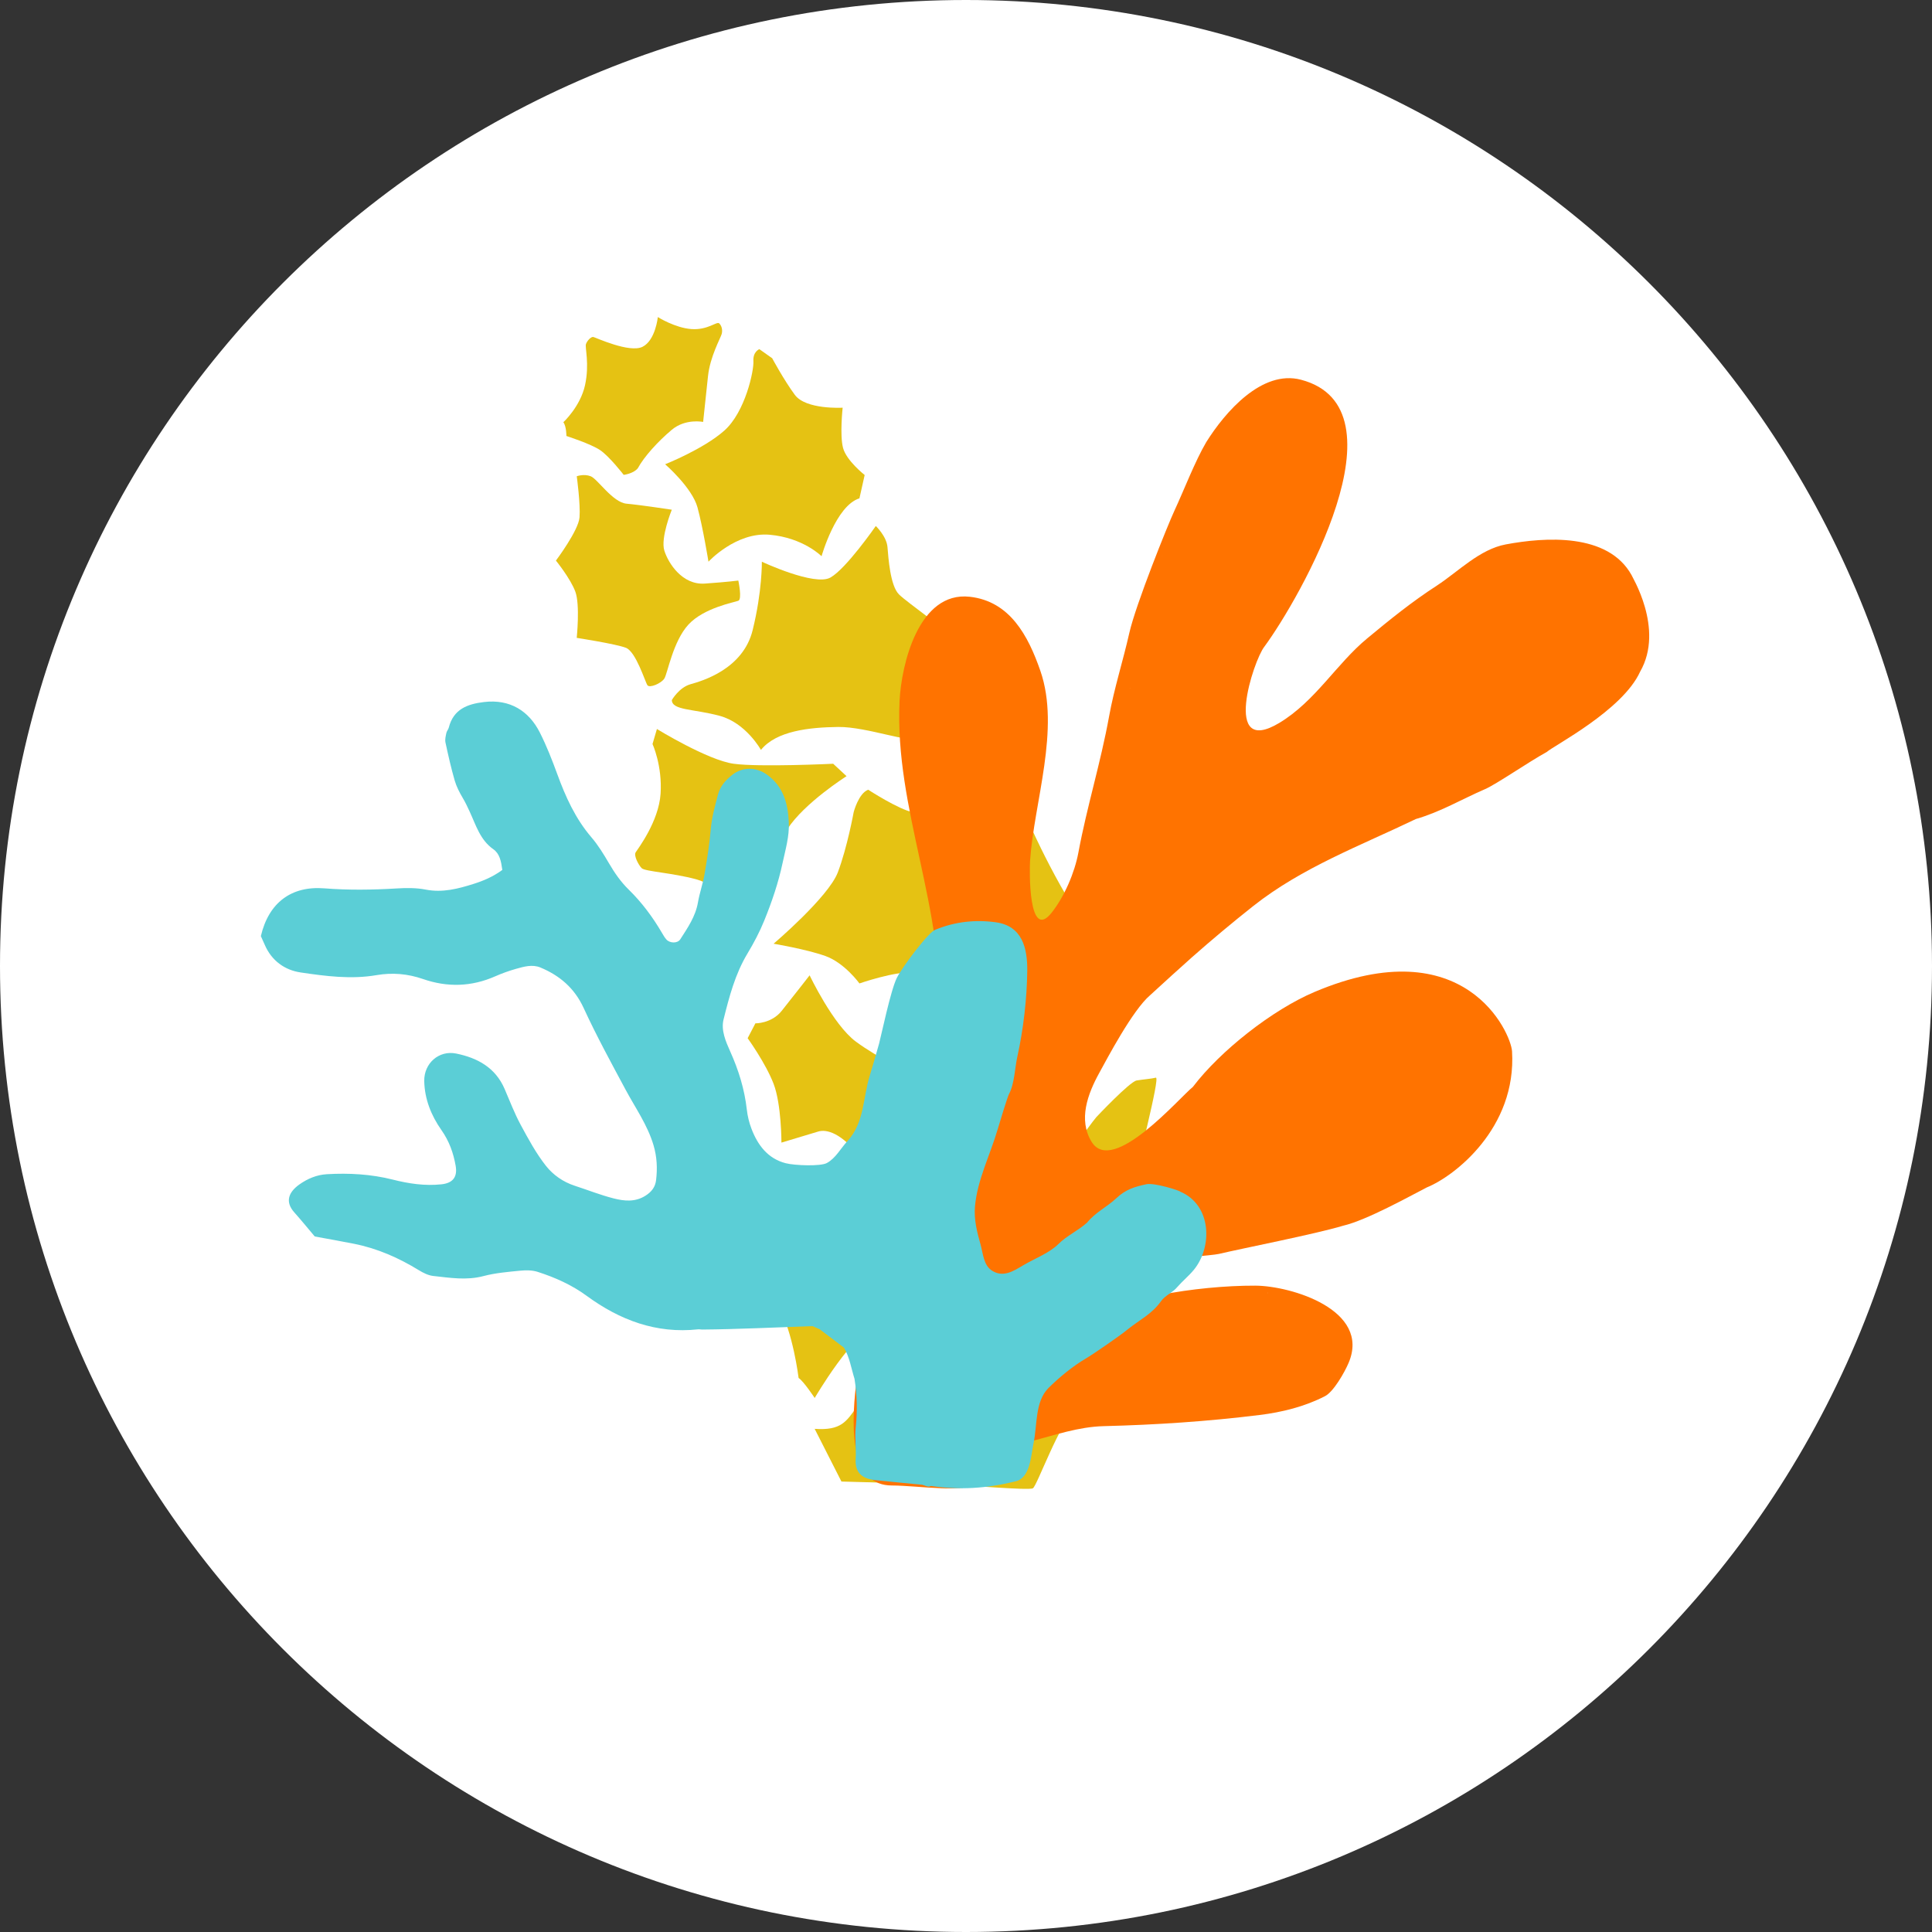 <svg width="404" height="404" viewBox="0 0 404 404" fill="none" xmlns="http://www.w3.org/2000/svg">
<rect x="0" y="0" width="404" height="404" fill="#333333" stroke="none"/>
<g clip-path="url(#clip0_1144_5466)">
<path d="M202 404C313.562 404 404 313.562 404 202C404 90.439 313.562 0 202 0C90.439 0 0 90.439 0 202C0 313.562 90.439 404 202 404Z" fill="white"/>
<path fill-rule="evenodd" clip-rule="evenodd" d="M117.802 88.294C117.802 88.294 121.351 85.022 122.333 80.554C123.315 76.079 122.277 72.657 122.531 71.944C122.784 71.239 123.592 70.359 124.084 70.47C124.575 70.581 131.625 73.869 134.35 72.522C137.075 71.175 137.558 66.303 137.558 66.303C137.558 66.303 141.17 68.577 144.608 68.815C148.046 69.052 149.884 67.135 150.399 67.626C150.914 68.126 151.136 68.989 150.914 69.837C150.684 70.684 148.466 74.59 148.046 78.701C147.619 82.812 147.032 88.23 147.032 88.23C147.032 88.23 143.357 87.462 140.481 89.87C137.606 92.278 134.683 95.495 133.376 97.911C132.449 99.067 130.421 99.297 130.421 99.297C130.421 99.297 127.434 95.431 125.478 94.116C123.521 92.801 118.443 91.169 118.443 91.169C118.443 91.169 118.451 89.141 117.802 88.294Z" fill="white"/>
<path fill-rule="evenodd" clip-rule="evenodd" d="M158.788 73.013C158.788 73.013 157.417 73.528 157.544 75.524C157.671 77.528 155.825 86.155 151.476 90.029C147.119 93.91 139.087 97.079 139.087 97.079C139.087 97.079 144.727 101.966 145.852 106.101C146.977 110.244 148.149 117.453 148.149 117.453C148.149 117.453 153.916 111.195 160.95 111.821C167.977 112.447 171.795 116.312 171.795 116.312C171.795 116.312 174.781 105.729 179.717 104.208L180.81 99.329C180.81 99.329 176.992 96.334 176.287 93.657C175.582 90.987 176.207 85.252 176.207 85.252C176.207 85.252 168.516 85.711 166.202 82.559C163.881 79.406 161.473 74.914 161.473 74.914L158.788 73.013Z" fill="white"/>
<path fill-rule="evenodd" clip-rule="evenodd" d="M120.606 99.59C120.606 99.59 122.095 99.035 123.521 99.59C124.947 100.137 128.116 105.056 131.007 105.325C133.906 105.587 140.481 106.585 140.481 106.585C140.481 106.585 138.081 112.478 138.921 115.148C139.768 117.817 142.683 122.357 147.381 122.032C152.086 121.707 154.391 121.398 154.391 121.398C154.391 121.398 155.231 125.303 154.391 125.628C153.552 125.953 147.207 127.094 143.967 130.595C140.727 134.096 139.586 140.861 138.921 141.891C138.255 142.921 135.847 143.927 135.388 143.293C134.928 142.667 132.995 136.267 130.88 135.459C128.765 134.643 120.598 133.383 120.598 133.383C120.598 133.383 121.319 126.484 120.313 123.735C119.307 120.994 116.249 117.223 116.249 117.223C116.249 117.223 120.97 110.949 121.184 108.185C121.406 105.444 120.606 99.59 120.606 99.59Z" fill="white"/>
<path fill-rule="evenodd" clip-rule="evenodd" d="M140.489 146.391C140.489 146.391 141.971 143.769 144.387 143.079C146.803 142.398 155.366 139.958 157.386 131.775C159.406 123.6 159.311 117.461 159.311 117.461C159.311 117.461 170.346 122.634 173.649 120.772C176.96 118.911 183.139 109.991 183.139 109.991C183.139 109.991 185.389 112.138 185.579 114.387C185.769 116.645 186.149 122.467 187.979 124.289C189.809 126.119 198.824 132.203 198.768 133.399C198.713 134.603 197.746 136.021 195.956 136.592C194.166 137.154 189.849 137.495 189.08 140.846C188.312 144.196 189.785 152.094 190.514 153.932C191.251 155.77 181.317 151.936 175.273 152.015C169.237 152.094 162.345 152.823 159.121 156.815C159.121 156.815 156 151.159 150.478 149.686C144.973 148.205 140.529 148.561 140.489 146.391Z" fill="white"/>
<path fill-rule="evenodd" clip-rule="evenodd" d="M137.367 152.443C137.367 152.443 147.982 158.962 153.409 159.707C158.835 160.451 174.227 159.707 174.227 159.707L177.023 162.305C177.023 162.305 168.222 167.866 164.649 173.364C161.077 178.869 155.944 191.076 155.944 191.076C155.944 191.076 150.557 185.206 145.55 183.86C140.544 182.513 134.864 182.228 134.191 181.554C133.518 180.881 132.496 178.924 132.916 178.243C133.335 177.562 137.748 171.835 138.136 165.965C138.516 160.095 136.449 155.58 136.449 155.58L137.367 152.443Z" fill="white"/>
<path fill-rule="evenodd" clip-rule="evenodd" d="M181.539 165.133C181.539 165.133 188.011 169.331 190.886 169.838C193.762 170.345 201.311 170.195 201.311 170.195C201.311 170.195 197.564 180.533 197.493 185.388C197.414 190.244 196.368 205.644 196.368 205.644C196.368 205.644 194.245 203.782 190.783 203.402C187.322 203.022 179.717 205.644 179.717 205.644C179.717 205.644 176.62 201.35 172.611 199.917C168.603 198.483 161.767 197.342 161.767 197.342C161.767 197.342 173.213 187.614 175.194 182.426C177.166 177.237 178.513 169.823 178.513 169.823C178.513 169.823 179.511 165.933 181.539 165.133Z" fill="white"/>
<path fill-rule="evenodd" clip-rule="evenodd" d="M195.092 142.057C195.092 142.057 200.685 143.642 203.283 142.77C205.881 141.907 210.436 139.538 210.436 139.538C210.436 139.538 210.183 149.86 211.767 152.443C213.351 155.025 217.51 157.885 217.51 157.885C217.51 157.885 217.463 161.505 216.71 162.432C215.958 163.351 213.811 168.31 213.066 169.173C212.322 170.036 209.731 171.89 209.343 171.771C208.963 171.652 207.022 167.343 203.505 166.266C199.996 165.181 193.175 165.688 193.175 165.688C193.175 165.688 192.953 163.089 192.581 162.606C192.581 162.606 195.813 156.926 195.908 152.451C196.011 147.975 195.092 142.057 195.092 142.057Z" fill="white"/>
<path fill-rule="evenodd" clip-rule="evenodd" d="M205.058 178.053C205.058 178.053 213.32 180.667 216.084 174.053C216.084 174.053 225.662 195.235 233.036 200.075C233.036 200.075 232.91 202.166 231.832 203.275C230.755 204.384 225.258 209.922 225.131 213.257C225.131 213.257 220.782 204.598 217.518 203.252C214.254 201.905 208.329 203.117 206.396 203.949C204.471 204.788 203.449 204.392 202.935 203.949C202.42 203.505 204.384 196.51 204.471 190.918C204.551 185.317 205.058 178.053 205.058 178.053Z" fill="white"/>
<path fill-rule="evenodd" clip-rule="evenodd" d="M169.3 203.949C169.3 203.949 174.227 214.318 178.98 217.819C183.733 221.321 190.102 224.268 190.102 224.268C190.102 224.268 186.046 232.783 185.586 236.047C185.127 239.319 185.681 246.321 184.937 246.575C184.184 246.828 184.129 247.486 180.049 242.17C175.977 236.855 172.817 236.087 171.098 236.617C169.379 237.148 163.406 238.93 163.406 238.93C163.406 238.93 163.422 230.945 161.758 226.612C160.087 222.279 156.34 217.099 156.34 217.099L157.956 213.993C157.956 213.993 161.33 214.049 163.453 211.387C165.584 208.725 169.3 203.949 169.3 203.949Z" fill="white"/>
<path fill-rule="evenodd" clip-rule="evenodd" d="M187.915 209.28C187.915 209.28 195.29 211.237 200.487 210.943C205.683 210.65 211.521 207.672 211.521 207.672C211.521 207.672 214.65 216.235 218.841 216.956C223.039 217.669 232.308 216.956 232.308 216.956C232.308 216.956 225.748 223.467 222.572 229.813C219.395 236.158 217.938 242.004 217.938 242.004C217.938 242.004 213.121 239.184 209.2 239.303C205.279 239.414 196.383 243.636 196.383 243.636C196.383 243.636 196.431 230.795 195.512 227.476C194.601 224.157 187.915 209.28 187.915 209.28Z" fill="white"/>
<path fill-rule="evenodd" clip-rule="evenodd" d="M170.987 246.741C170.987 246.741 173.807 247.763 174.837 248.919C175.867 250.068 180.057 255.653 185.444 256.168C190.822 256.683 194.997 255.146 194.997 255.146C194.997 255.146 195.75 262.695 197.952 265.658C200.146 268.62 203.885 271.757 203.885 271.757C203.885 271.757 198.768 275.354 197.326 277.532C195.884 279.719 194.268 283.695 194.268 283.695C194.268 283.695 187.392 277.12 182.98 277.714C178.568 278.301 170.361 292.33 170.361 292.33C170.361 292.33 168.016 288.789 166.994 288.147C166.994 288.147 165.83 278.499 162.772 273.144C162.772 273.144 160.229 267.733 159.39 266.64C159.39 266.64 163.366 264.002 165.481 262.275C167.596 260.54 169.204 255.336 169.109 252.262C168.999 249.181 167.961 248.222 170.987 246.741Z" fill="white"/>
<path fill-rule="evenodd" clip-rule="evenodd" d="M175.954 309.805C175.954 309.805 194.918 310.32 198.19 310.415C201.462 310.51 215.126 311.714 215.99 311.215C216.861 310.708 221.693 297.186 224.711 295.086C224.711 295.086 217.13 296.607 213.098 295.086C209.066 293.573 209.09 288.599 209.367 287.426C209.367 287.426 200.25 291.015 196.756 290.634C193.263 290.262 190.332 288.155 188.969 286.048C187.607 283.949 185.967 283.164 184.525 282.974C184.525 282.974 181.349 291.252 179.17 294.223C176.992 297.194 175.954 299.182 170.354 298.786L175.954 309.805Z" fill="white"/>
<path fill-rule="evenodd" clip-rule="evenodd" d="M201.944 260.501C201.944 260.501 207.545 246.535 207.371 243.628C207.371 243.628 215.807 247.589 218.984 245.672C222.16 243.747 227.626 235.5 229.25 233.607C229.25 233.607 236.221 226.192 237.679 225.939C239.136 225.693 240.689 225.598 241.695 225.353C242.701 225.115 237.544 244.444 236.95 248.389C236.3 252.682 235.54 257.126 236.498 258.861C237.465 260.596 239.809 262.061 239.809 262.061C239.809 262.061 239.857 264.256 238.257 265.523C236.657 266.791 230.795 269.872 229.503 271.599C228.212 273.326 229.092 285.715 229.092 285.715C229.092 285.715 224.846 285.842 222.588 286.404C220.33 286.967 214.849 290.238 214.849 290.238C214.849 290.238 212.139 275.037 211.252 271.678C210.357 268.319 201.944 260.501 201.944 260.501Z" fill="white"/>
<path fill-rule="evenodd" clip-rule="evenodd" d="M342.965 140.457C348.161 131.411 341.04 120.241 341.19 120.281C336.239 111.353 323.034 112.32 314.875 113.841C309.409 114.863 304.996 119.481 300.489 122.436C295.19 125.866 290.698 129.518 285.866 133.518C279.442 138.841 275.053 146.628 267.52 151.167C255.455 158.416 262.117 138.089 264.383 135.237C271.876 125.042 294.508 85.323 272.051 79.406C263.876 77.251 256.176 86.163 252.239 92.453C249.886 96.445 247.557 102.553 245.569 106.822C244.198 109.761 237.481 126.452 236.15 132.361C234.835 138.216 232.982 143.919 231.92 149.805C230.169 159.485 227.278 168.714 225.504 178.267C224.719 182.473 222.612 187.401 219.958 190.791C215.007 197.12 215.269 181.911 215.396 180.018C216.227 167.708 221.765 152.459 217.558 140.299C214.984 132.861 211.15 125.723 202.785 124.788C192.106 123.6 188.47 138.952 188.106 146.612C187.029 169.268 197.738 190.118 196.281 213.051C195.211 229.836 186.767 244.697 184.668 260.691C183.511 269.516 170.33 310.589 186.458 310.628C192.249 310.644 202.468 312.419 204.519 309.844C206.761 307.666 213.368 302.073 215.53 301.408C220.576 300.093 225.535 298.358 230.771 298.223C241.751 297.946 252.516 297.233 263.416 295.886C268.082 295.308 272.827 294.144 277.089 291.942C278.855 291.023 281.168 286.983 282.016 284.971C286.682 273.912 269.967 268.874 262.497 268.842C256.311 268.818 248.896 269.539 242.781 270.759C240.119 271.282 228.617 276.645 226.874 272.969C222.493 263.78 251.692 262.956 254.893 262.204C259.82 261.039 275.093 258.045 280.828 256.318C285.795 255.162 294.794 250.131 298.358 248.302C304.109 245.988 317.164 235.912 316.182 219.831C315.952 216.021 306.383 194.086 274.879 207.426C266.086 211.149 255.178 219.721 249.427 227.301C246.821 229.314 232.681 245.925 228.276 238.78C225.416 234.154 227.46 228.719 229.876 224.339C231.516 221.36 236.823 211.244 240.491 208.115C242.289 206.452 247.739 201.501 249.245 200.178C253.475 196.447 257.649 192.954 262.077 189.452C272.296 181.372 284.575 176.801 296.077 171.264C301.194 169.791 305.67 167.121 310.542 165.014C312.894 164 319.675 159.303 323.446 157.243C324.895 155.92 339.305 148.537 342.965 140.457ZM236.253 143.864C236.404 144.022 236.221 143.927 236.253 143.864C236.277 143.887 236.245 143.872 236.253 143.864ZM242.123 148.395C242.139 148.363 242.131 148.363 242.123 148.395ZM242.781 116.518C243.509 115.861 242.82 116.503 242.781 116.518ZM265.08 270.419C265.222 270.363 265.064 270.213 265.08 270.419C265.111 270.403 265.08 270.379 265.08 270.419Z" fill="white"/>
<path d="M239.77 247.628C237.188 248.167 235.358 248.753 233.449 250.551C231.484 252.397 229.068 253.498 227.333 255.645C225.472 257.34 223.111 258.362 221.321 260.144C219.404 262.046 216.33 263.186 213.985 264.572C211.918 265.808 209.771 267.202 207.426 265.697C205.652 264.557 205.565 262.093 205.042 260.231C204.305 257.649 203.64 254.995 203.877 252.286C204.361 246.709 207.078 241.465 208.622 236.15C209.011 234.803 210.706 229.29 210.975 228.807C212.14 226.684 212.211 223.301 212.742 220.933C214.001 215.237 214.738 208.868 214.809 203.038C214.865 198.221 213.74 193.619 208.234 192.859C203.996 192.272 199.734 192.716 195.686 194.379C194.356 194.625 188.684 202.166 187.527 204.503C186.244 207.094 184.287 216.496 183.836 218.184C183.258 220.331 182.228 223.776 181.879 224.909C180.437 229.504 180.786 234.708 177.237 238.582C175.787 240.127 174.758 242.202 172.888 243.208C171.573 243.913 166.226 243.731 164.301 243.24C160.554 242.281 158.431 239.445 157.124 235.984C156.641 234.716 156.316 233.354 156.166 232.007C155.683 227.753 154.447 223.768 152.696 219.871C151.769 217.804 150.739 215.443 151.302 213.185C152.482 208.44 153.726 203.687 156.292 199.41C157.623 197.2 158.843 194.894 159.81 192.51C161.402 188.597 162.764 184.604 163.652 180.43C164.254 177.625 165.077 174.877 164.951 171.993C164.784 168.064 163.826 164.452 160.372 161.98C158.138 160.38 155.31 160.317 153.156 162.004C151.761 163.105 150.605 164.349 150.114 166.226C149.488 168.603 148.838 170.947 148.624 173.427C148.355 176.548 147.864 179.653 147.333 182.743C146.993 184.755 146.295 186.703 145.947 188.708C145.44 191.647 143.8 194.007 142.255 196.415C141.685 197.31 140.069 197.271 139.34 196.447C138.984 196.043 138.707 195.56 138.429 195.084C136.496 191.781 134.223 188.716 131.49 186.046C129.803 184.398 128.512 182.521 127.331 180.501C126.23 178.623 125.081 176.73 123.671 175.09C120.313 171.169 118.261 166.614 116.518 161.838C115.441 158.899 114.292 155.96 112.882 153.171C110.601 148.672 106.656 146.145 101.198 146.803C97.705 147.222 94.821 148.316 93.847 152.142C93.752 152.53 93.427 152.87 93.34 153.259C93.205 153.916 93.023 154.621 93.15 155.247C93.72 157.916 94.322 160.57 95.075 163.192C95.447 164.476 96.081 165.711 96.77 166.868C97.324 167.795 97.768 168.753 98.219 169.728C99.519 172.532 100.398 175.645 103.155 177.578C104.485 178.513 104.779 180.041 105.04 181.911C103.107 183.329 101.071 184.192 99.019 184.834C95.796 185.856 92.524 186.711 89.015 186.022C87.034 185.634 84.927 185.658 82.899 185.785C77.869 186.086 72.847 186.157 67.824 185.761C60.917 185.214 56.188 188.755 54.548 195.75C54.809 196.328 55.094 196.954 55.364 197.572C56.79 200.891 59.538 202.856 62.85 203.347C68.086 204.123 73.417 204.828 78.74 203.909C82.067 203.339 85.268 203.624 88.436 204.717C93.554 206.499 98.6 206.349 103.582 204.147C104.953 203.545 106.379 203.03 107.82 202.618C109.524 202.143 111.298 201.596 113.033 202.325C117.057 204.012 120.123 206.618 122.04 210.769C124.709 216.576 127.783 222.208 130.809 227.848C132.86 231.682 135.403 235.231 136.663 239.493C137.384 241.933 137.487 244.317 137.194 246.773C137.027 248.191 136.283 249.197 135.007 250.013C132.821 251.415 130.524 251.161 128.29 250.591C125.533 249.886 122.871 248.824 120.162 247.945C117.754 247.161 115.671 245.687 114.197 243.834C112.106 241.188 110.466 238.154 108.858 235.168C107.567 232.775 106.593 230.201 105.515 227.698C103.59 223.238 99.835 221.21 95.391 220.307C91.779 219.57 88.642 222.358 88.714 226.058C88.785 229.844 90.187 233.29 92.294 236.292C93.934 238.621 94.805 241.077 95.281 243.77C95.692 246.099 94.718 247.399 92.302 247.652C88.856 248.024 85.45 247.509 82.147 246.67C77.584 245.521 72.997 245.268 68.339 245.537C66.216 245.664 64.315 246.48 62.644 247.652C60.307 249.3 59.578 251.312 61.527 253.506C63.048 255.217 64.497 256.992 65.82 258.56C68.696 259.091 71.373 259.558 74.035 260.089C78.907 261.055 83.374 263.028 87.597 265.618C88.5 266.173 89.545 266.695 90.575 266.814C94.076 267.195 97.554 267.781 101.111 266.838C103.598 266.181 106.212 265.967 108.779 265.713C109.983 265.594 111.298 265.594 112.431 265.959C116.075 267.131 119.56 268.684 122.681 270.973C129.621 276.051 137.225 278.926 145.987 277.976C146.256 277.944 146.533 278.023 146.802 278.023C154.043 277.968 162.661 277.556 169.894 277.302C170.393 277.524 170.892 277.738 171.391 277.952C173.086 279.235 174.781 280.519 176.477 281.802C177.673 283.822 177.998 286.143 178.687 288.329C179.225 291.696 179.305 295.063 178.94 298.477C178.703 300.647 179.067 302.881 178.932 305.068C178.742 308.054 180.382 309.218 182.988 309.504C186.26 309.868 189.539 310.153 192.819 310.478C193.453 310.628 194.197 311.088 194.649 310.731C200.534 311.611 206.373 311.254 212.179 309.797C215.467 309.266 215.585 304.291 216.124 301.78C216.94 297.978 216.386 293.122 219.237 290.254C221.36 288.123 224.426 285.612 226.985 284.123C228.696 283.125 234.597 279.029 235.801 277.992C238.352 275.948 240.831 274.823 242.772 272.106C243.667 270.846 245.22 270.308 246.186 269.127C247.272 267.876 248.579 266.83 249.64 265.539C253.625 260.675 253.332 251.946 246.804 249.189C246.638 248.935 241.394 247.296 239.77 247.628Z" fill="white"/>
<path fill-rule="evenodd" clip-rule="evenodd" d="M117.802 88.294C117.802 88.294 121.351 85.022 122.333 80.554C123.315 76.079 122.277 72.657 122.531 71.944C122.784 71.239 123.592 70.359 124.084 70.47C124.575 70.581 131.625 73.869 134.35 72.522C137.075 71.175 137.558 66.303 137.558 66.303C137.558 66.303 141.17 68.577 144.608 68.815C148.046 69.052 149.884 67.135 150.399 67.626C150.914 68.126 151.136 68.989 150.914 69.837C150.684 70.684 148.466 74.59 148.046 78.701C147.619 82.812 147.032 88.23 147.032 88.23C147.032 88.23 143.357 87.462 140.481 89.87C137.606 92.278 134.683 95.495 133.376 97.911C132.449 99.067 130.421 99.297 130.421 99.297C130.421 99.297 127.434 95.431 125.478 94.116C123.521 92.801 118.443 91.169 118.443 91.169C118.443 91.169 118.451 89.141 117.802 88.294Z" fill="#E5C213"/>
<path fill-rule="evenodd" clip-rule="evenodd" d="M158.788 73.013C158.788 73.013 157.417 73.528 157.544 75.524C157.671 77.528 155.825 86.155 151.476 90.029C147.119 93.91 139.087 97.079 139.087 97.079C139.087 97.079 144.727 101.966 145.852 106.101C146.977 110.244 148.149 117.453 148.149 117.453C148.149 117.453 153.916 111.195 160.95 111.821C167.977 112.447 171.795 116.312 171.795 116.312C171.795 116.312 174.781 105.729 179.717 104.208L180.81 99.329C180.81 99.329 176.992 96.334 176.287 93.657C175.582 90.987 176.207 85.252 176.207 85.252C176.207 85.252 168.516 85.711 166.202 82.559C163.881 79.406 161.473 74.914 161.473 74.914L158.788 73.013Z" fill="#E5C213"/>
<path fill-rule="evenodd" clip-rule="evenodd" d="M120.606 99.59C120.606 99.59 122.095 99.035 123.521 99.59C124.947 100.137 128.116 105.056 131.007 105.325C133.906 105.587 140.481 106.585 140.481 106.585C140.481 106.585 138.081 112.478 138.921 115.148C139.768 117.817 142.683 122.357 147.381 122.032C152.086 121.707 154.391 121.398 154.391 121.398C154.391 121.398 155.231 125.303 154.391 125.628C153.552 125.953 147.207 127.094 143.967 130.595C140.727 134.096 139.586 140.861 138.921 141.891C138.255 142.921 135.847 143.927 135.388 143.293C134.928 142.667 132.995 136.267 130.88 135.459C128.765 134.643 120.598 133.383 120.598 133.383C120.598 133.383 121.319 126.484 120.313 123.735C119.307 120.994 116.249 117.223 116.249 117.223C116.249 117.223 120.97 110.949 121.184 108.185C121.406 105.444 120.606 99.59 120.606 99.59Z" fill="#E5C213"/>
<path fill-rule="evenodd" clip-rule="evenodd" d="M140.489 146.391C140.489 146.391 141.971 143.769 144.387 143.079C146.803 142.398 155.366 139.958 157.386 131.775C159.406 123.6 159.311 117.461 159.311 117.461C159.311 117.461 170.346 122.634 173.649 120.772C176.96 118.911 183.139 109.991 183.139 109.991C183.139 109.991 185.389 112.138 185.579 114.387C185.769 116.645 186.149 122.467 187.979 124.289C189.809 126.119 198.824 132.203 198.768 133.399C198.713 134.603 197.746 136.021 195.956 136.592C194.166 137.154 189.849 137.495 189.08 140.846C188.312 144.196 189.785 152.094 190.514 153.932C191.251 155.77 181.317 151.936 175.273 152.015C169.237 152.094 162.345 152.823 159.121 156.815C159.121 156.815 156 151.159 150.478 149.686C144.973 148.205 140.529 148.561 140.489 146.391Z" fill="#E5C213"/>
<path fill-rule="evenodd" clip-rule="evenodd" d="M137.367 152.443C137.367 152.443 147.982 158.962 153.409 159.707C158.835 160.451 174.227 159.707 174.227 159.707L177.023 162.305C177.023 162.305 168.222 167.866 164.649 173.364C161.077 178.869 155.944 191.076 155.944 191.076C155.944 191.076 150.557 185.206 145.55 183.86C140.544 182.513 134.864 182.228 134.191 181.554C133.518 180.881 132.496 178.924 132.916 178.243C133.335 177.562 137.748 171.835 138.136 165.965C138.516 160.095 136.449 155.58 136.449 155.58L137.367 152.443Z" fill="#E5C213"/>
<path fill-rule="evenodd" clip-rule="evenodd" d="M181.539 165.133C181.539 165.133 188.011 169.331 190.886 169.838C193.762 170.345 201.311 170.195 201.311 170.195C201.311 170.195 197.564 180.533 197.493 185.388C197.414 190.244 196.368 205.644 196.368 205.644C196.368 205.644 194.245 203.782 190.783 203.402C187.322 203.022 179.717 205.644 179.717 205.644C179.717 205.644 176.62 201.35 172.611 199.917C168.603 198.483 161.767 197.342 161.767 197.342C161.767 197.342 173.213 187.614 175.194 182.426C177.166 177.237 178.513 169.823 178.513 169.823C178.513 169.823 179.511 165.933 181.539 165.133Z" fill="#E5C213"/>
<path fill-rule="evenodd" clip-rule="evenodd" d="M195.092 142.057C195.092 142.057 200.685 143.642 203.283 142.77C205.881 141.907 210.436 139.538 210.436 139.538C210.436 139.538 210.183 149.86 211.767 152.443C213.351 155.025 217.51 157.885 217.51 157.885C217.51 157.885 217.463 161.505 216.71 162.432C215.958 163.351 213.811 168.31 213.066 169.173C212.322 170.036 209.731 171.89 209.343 171.771C208.963 171.652 207.022 167.343 203.505 166.266C199.996 165.181 193.175 165.688 193.175 165.688C193.175 165.688 192.953 163.089 192.581 162.606C192.581 162.606 195.813 156.926 195.908 152.451C196.011 147.975 195.092 142.057 195.092 142.057Z" fill="#E5C213"/>
<path fill-rule="evenodd" clip-rule="evenodd" d="M205.058 178.053C205.058 178.053 213.32 180.667 216.084 174.053C216.084 174.053 225.662 195.235 233.036 200.075C233.036 200.075 232.91 202.166 231.832 203.275C230.755 204.384 225.258 209.922 225.131 213.257C225.131 213.257 220.782 204.598 217.518 203.252C214.254 201.905 208.329 203.117 206.396 203.949C204.471 204.788 203.449 204.392 202.935 203.949C202.42 203.505 204.384 196.51 204.471 190.918C204.551 185.317 205.058 178.053 205.058 178.053Z" fill="#E5C213"/>
<path fill-rule="evenodd" clip-rule="evenodd" d="M169.3 203.949C169.3 203.949 174.227 214.318 178.98 217.819C183.733 221.321 190.102 224.268 190.102 224.268C190.102 224.268 186.046 232.783 185.586 236.047C185.127 239.319 185.681 246.321 184.937 246.575C184.184 246.828 184.129 247.486 180.049 242.17C175.977 236.855 172.817 236.087 171.098 236.617C169.379 237.148 163.406 238.93 163.406 238.93C163.406 238.93 163.422 230.945 161.758 226.612C160.087 222.279 156.34 217.099 156.34 217.099L157.956 213.993C157.956 213.993 161.33 214.049 163.453 211.387C165.584 208.725 169.3 203.949 169.3 203.949Z" fill="#E5C213"/>
<path fill-rule="evenodd" clip-rule="evenodd" d="M187.915 209.28C187.915 209.28 195.29 211.237 200.487 210.943C205.683 210.65 211.521 207.672 211.521 207.672C211.521 207.672 214.65 216.235 218.841 216.956C223.039 217.669 232.308 216.956 232.308 216.956C232.308 216.956 225.748 223.467 222.572 229.813C219.395 236.158 217.938 242.004 217.938 242.004C217.938 242.004 213.121 239.184 209.2 239.303C205.279 239.414 196.383 243.636 196.383 243.636C196.383 243.636 196.431 230.795 195.512 227.476C194.601 224.157 187.915 209.28 187.915 209.28Z" fill="#E5C213"/>
<path fill-rule="evenodd" clip-rule="evenodd" d="M170.987 246.741C170.987 246.741 173.807 247.763 174.837 248.919C175.867 250.068 180.057 255.653 185.444 256.168C190.822 256.683 194.997 255.146 194.997 255.146C194.997 255.146 195.75 262.695 197.952 265.658C200.146 268.62 203.885 271.757 203.885 271.757C203.885 271.757 198.768 275.354 197.326 277.532C195.884 279.719 194.268 283.695 194.268 283.695C194.268 283.695 187.392 277.12 182.98 277.714C178.568 278.301 170.361 292.33 170.361 292.33C170.361 292.33 168.016 288.789 166.994 288.147C166.994 288.147 165.83 278.499 162.772 273.144C162.772 273.144 160.229 267.733 159.39 266.64C159.39 266.64 163.366 264.002 165.481 262.275C167.596 260.54 169.204 255.336 169.109 252.262C168.999 249.181 167.961 248.222 170.987 246.741Z" fill="#E5C213"/>
<path fill-rule="evenodd" clip-rule="evenodd" d="M175.954 309.805C175.954 309.805 194.918 310.32 198.19 310.415C201.462 310.51 215.126 311.714 215.99 311.215C216.861 310.708 221.693 297.186 224.711 295.086C224.711 295.086 217.13 296.607 213.098 295.086C209.066 293.573 209.09 288.599 209.367 287.426C209.367 287.426 200.25 291.015 196.756 290.634C193.263 290.262 190.332 288.155 188.969 286.048C187.607 283.949 185.967 283.164 184.525 282.974C184.525 282.974 181.349 291.252 179.17 294.223C176.992 297.194 175.954 299.182 170.354 298.786L175.954 309.805Z" fill="#E5C213"/>
<path fill-rule="evenodd" clip-rule="evenodd" d="M201.944 260.501C201.944 260.501 207.545 246.535 207.371 243.628C207.371 243.628 215.807 247.589 218.984 245.672C222.16 243.747 227.626 235.5 229.25 233.607C229.25 233.607 236.221 226.192 237.679 225.939C239.136 225.693 240.689 225.598 241.695 225.353C242.701 225.115 237.544 244.444 236.95 248.389C236.3 252.682 235.54 257.126 236.498 258.861C237.465 260.596 239.809 262.061 239.809 262.061C239.809 262.061 239.857 264.256 238.257 265.523C236.657 266.791 230.795 269.872 229.503 271.599C228.212 273.326 229.092 285.715 229.092 285.715C229.092 285.715 224.846 285.842 222.588 286.404C220.33 286.967 214.849 290.238 214.849 290.238C214.849 290.238 212.139 275.037 211.252 271.678C210.357 268.319 201.944 260.501 201.944 260.501Z" fill="#E5C213"/>
<path fill-rule="evenodd" clip-rule="evenodd" d="M342.965 140.457C348.161 131.411 341.04 120.241 341.19 120.281C336.239 111.353 323.034 112.32 314.875 113.841C309.409 114.863 304.996 119.481 300.489 122.436C295.19 125.866 290.698 129.518 285.866 133.518C279.442 138.841 275.053 146.628 267.52 151.167C255.455 158.416 262.117 138.089 264.383 135.237C271.876 125.042 294.508 85.323 272.051 79.406C263.876 77.251 256.176 86.163 252.239 92.453C249.886 96.445 247.557 102.553 245.569 106.822C244.198 109.761 237.481 126.452 236.15 132.361C234.835 138.216 232.982 143.919 231.92 149.805C230.169 159.485 227.278 168.714 225.504 178.267C224.719 182.473 222.612 187.401 219.958 190.791C215.007 197.12 215.269 181.911 215.396 180.018C216.227 167.708 221.765 152.459 217.558 140.299C214.984 132.861 211.15 125.723 202.785 124.788C192.106 123.6 188.47 138.952 188.106 146.612C187.029 169.268 197.738 190.118 196.281 213.051C195.211 229.836 186.767 244.697 184.668 260.691C183.511 269.516 170.33 310.589 186.458 310.628C192.249 310.644 202.468 312.419 204.519 309.844C206.761 307.666 213.368 302.073 215.53 301.408C220.576 300.093 225.535 298.358 230.771 298.223C241.751 297.946 252.516 297.233 263.416 295.886C268.082 295.308 272.827 294.144 277.089 291.942C278.855 291.023 281.168 286.983 282.016 284.971C286.682 273.912 269.967 268.874 262.497 268.842C256.311 268.818 248.896 269.539 242.781 270.759C240.119 271.282 228.617 276.645 226.874 272.969C222.493 263.78 251.692 262.956 254.893 262.204C259.82 261.039 275.093 258.045 280.828 256.318C285.795 255.162 294.794 250.131 298.358 248.302C304.109 245.988 317.164 235.912 316.182 219.831C315.952 216.021 306.383 194.086 274.879 207.426C266.086 211.149 255.178 219.721 249.427 227.301C246.821 229.314 232.681 245.925 228.276 238.78C225.416 234.154 227.46 228.719 229.876 224.339C231.516 221.36 236.823 211.244 240.491 208.115C242.289 206.452 247.739 201.501 249.245 200.178C253.475 196.447 257.649 192.954 262.077 189.452C272.296 181.372 284.575 176.801 296.077 171.264C301.194 169.791 305.67 167.121 310.542 165.014C312.894 164 319.675 159.303 323.446 157.243C324.895 155.92 339.305 148.537 342.965 140.457ZM236.253 143.864C236.404 144.022 236.221 143.927 236.253 143.864C236.277 143.887 236.245 143.872 236.253 143.864ZM242.123 148.395C242.139 148.363 242.131 148.363 242.123 148.395ZM242.781 116.518C243.509 115.861 242.82 116.503 242.781 116.518ZM265.08 270.419C265.222 270.363 265.064 270.213 265.08 270.419C265.111 270.403 265.08 270.379 265.08 270.419Z" fill="#FF7300"/>
<path d="M239.77 247.628C237.188 248.167 235.358 248.753 233.449 250.551C231.484 252.397 229.068 253.498 227.333 255.645C225.472 257.34 223.111 258.362 221.321 260.144C219.404 262.046 216.33 263.186 213.985 264.572C211.918 265.808 209.771 267.202 207.426 265.697C205.652 264.557 205.565 262.093 205.042 260.231C204.305 257.649 203.64 254.995 203.877 252.286C204.361 246.709 207.078 241.465 208.622 236.15C209.011 234.803 210.706 229.29 210.975 228.807C212.14 226.684 212.211 223.301 212.742 220.933C214.001 215.237 214.738 208.868 214.809 203.038C214.865 198.221 213.74 193.619 208.234 192.859C203.996 192.272 199.734 192.716 195.686 194.379C194.356 194.625 188.684 202.166 187.527 204.503C186.244 207.094 184.287 216.496 183.836 218.184C183.258 220.331 182.228 223.776 181.879 224.909C180.437 229.504 180.786 234.708 177.237 238.582C175.787 240.127 174.758 242.202 172.888 243.208C171.573 243.913 166.226 243.731 164.301 243.24C160.554 242.281 158.431 239.445 157.124 235.984C156.641 234.716 156.316 233.354 156.166 232.007C155.683 227.753 154.447 223.768 152.696 219.871C151.769 217.804 150.739 215.443 151.302 213.185C152.482 208.44 153.726 203.687 156.292 199.41C157.623 197.2 158.843 194.894 159.81 192.51C161.402 188.597 162.764 184.604 163.652 180.43C164.254 177.625 165.077 174.877 164.951 171.993C164.784 168.064 163.826 164.452 160.372 161.98C158.138 160.38 155.31 160.317 153.156 162.004C151.761 163.105 150.605 164.349 150.114 166.226C149.488 168.603 148.838 170.947 148.624 173.427C148.355 176.548 147.864 179.653 147.333 182.743C146.993 184.755 146.295 186.703 145.947 188.708C145.44 191.647 143.8 194.007 142.255 196.415C141.685 197.31 140.069 197.271 139.34 196.447C138.984 196.043 138.707 195.56 138.429 195.084C136.496 191.781 134.223 188.716 131.49 186.046C129.803 184.398 128.512 182.521 127.331 180.501C126.23 178.623 125.081 176.73 123.671 175.09C120.313 171.169 118.261 166.614 116.518 161.838C115.441 158.899 114.292 155.96 112.882 153.171C110.601 148.672 106.656 146.145 101.198 146.803C97.705 147.222 94.821 148.316 93.847 152.142C93.752 152.53 93.427 152.87 93.34 153.259C93.205 153.916 93.023 154.621 93.15 155.247C93.72 157.916 94.322 160.57 95.075 163.192C95.447 164.476 96.081 165.711 96.77 166.868C97.324 167.795 97.768 168.753 98.219 169.728C99.519 172.532 100.398 175.645 103.155 177.578C104.485 178.513 104.779 180.041 105.04 181.911C103.107 183.329 101.071 184.192 99.019 184.834C95.796 185.856 92.524 186.711 89.015 186.022C87.034 185.634 84.927 185.658 82.899 185.785C77.869 186.086 72.847 186.157 67.824 185.761C60.917 185.214 56.188 188.755 54.548 195.75C54.809 196.328 55.094 196.954 55.364 197.572C56.79 200.891 59.538 202.856 62.85 203.347C68.086 204.123 73.417 204.828 78.74 203.909C82.067 203.339 85.268 203.624 88.436 204.717C93.554 206.499 98.6 206.349 103.582 204.147C104.953 203.545 106.379 203.03 107.82 202.618C109.524 202.143 111.298 201.596 113.033 202.325C117.057 204.012 120.123 206.618 122.04 210.769C124.709 216.576 127.783 222.208 130.809 227.848C132.86 231.682 135.403 235.231 136.663 239.493C137.384 241.933 137.487 244.317 137.194 246.773C137.027 248.191 136.283 249.197 135.007 250.013C132.821 251.415 130.524 251.161 128.29 250.591C125.533 249.886 122.871 248.824 120.162 247.945C117.754 247.161 115.671 245.687 114.197 243.834C112.106 241.188 110.466 238.154 108.858 235.168C107.567 232.775 106.593 230.201 105.515 227.698C103.59 223.238 99.835 221.21 95.391 220.307C91.779 219.57 88.642 222.358 88.714 226.058C88.785 229.844 90.187 233.29 92.294 236.292C93.934 238.621 94.805 241.077 95.281 243.77C95.692 246.099 94.718 247.399 92.302 247.652C88.856 248.024 85.45 247.509 82.147 246.67C77.584 245.521 72.997 245.268 68.339 245.537C66.216 245.664 64.315 246.48 62.644 247.652C60.307 249.3 59.578 251.312 61.527 253.506C63.048 255.217 64.497 256.992 65.82 258.56C68.696 259.091 71.373 259.558 74.035 260.089C78.907 261.055 83.374 263.028 87.597 265.618C88.5 266.173 89.545 266.695 90.575 266.814C94.076 267.195 97.554 267.781 101.111 266.838C103.598 266.181 106.212 265.967 108.779 265.713C109.983 265.594 111.298 265.594 112.431 265.959C116.075 267.131 119.56 268.684 122.681 270.973C129.621 276.051 137.225 278.926 145.987 277.976C146.256 277.944 146.533 278.023 146.802 278.023C154.043 277.968 162.661 277.556 169.894 277.302C170.393 277.524 170.892 277.738 171.391 277.952C173.086 279.235 174.781 280.519 176.477 281.802C177.673 283.822 177.998 286.143 178.687 288.329C179.225 291.696 179.305 295.063 178.94 298.477C178.703 300.647 179.067 302.881 178.932 305.068C178.742 308.054 180.382 309.218 182.988 309.504C186.26 309.868 189.539 310.153 192.819 310.478C193.453 310.628 194.197 311.088 194.649 310.731C200.534 311.611 206.373 311.254 212.179 309.797C215.467 309.266 215.585 304.291 216.124 301.78C216.94 297.978 216.386 293.122 219.237 290.254C221.36 288.123 224.426 285.612 226.985 284.123C228.696 283.125 234.597 279.029 235.801 277.992C238.352 275.948 240.831 274.823 242.772 272.106C243.667 270.846 245.22 270.308 246.186 269.127C247.272 267.876 248.579 266.83 249.64 265.539C253.625 260.675 253.332 251.946 246.804 249.189C246.638 248.935 241.394 247.296 239.77 247.628Z" fill="#5BCED6"/>
</g>
<defs>
<clipPath id="clip0_1144_5466">
<rect width="404" height="404" fill="white"/>
</clipPath>
</defs>
</svg>
